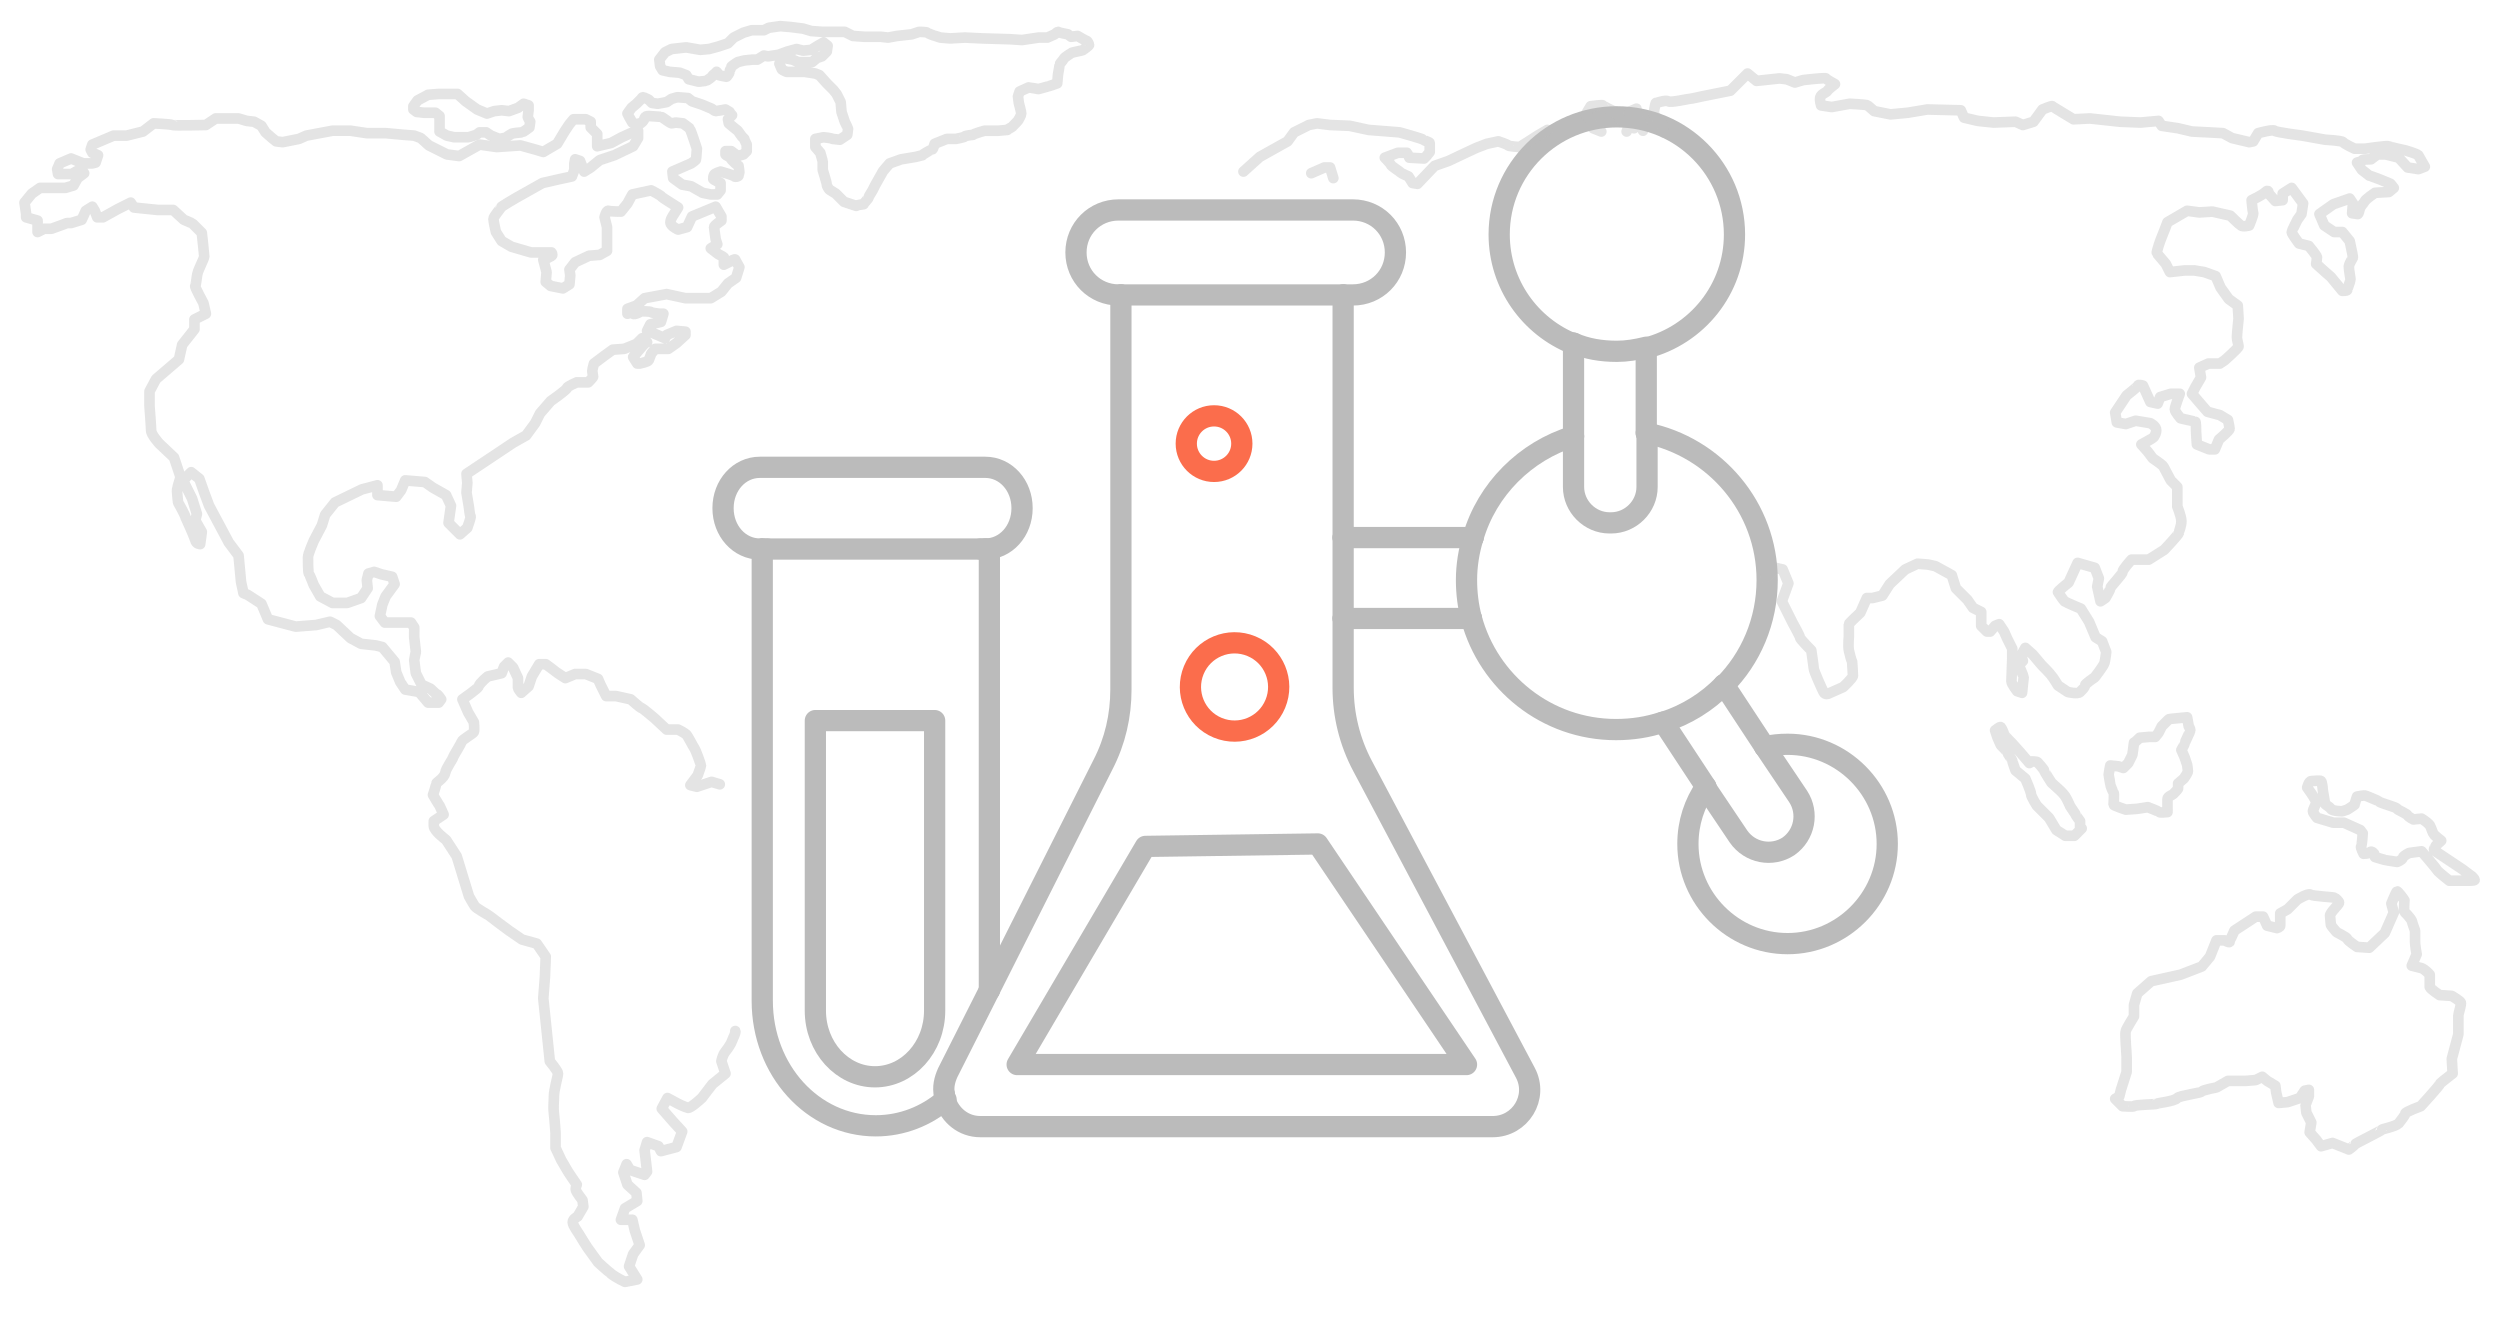 <?xml version="1.0" encoding="utf-8"?>
<!-- Generator: Adobe Illustrator 24.0.0, SVG Export Plug-In . SVG Version: 6.00 Build 0)  -->
<svg version="1.1" id="Layer_1" xmlns="http://www.w3.org/2000/svg" xmlns:xlink="http://www.w3.org/1999/xlink" x="0px" y="0px"
	 viewBox="0 0 306 163.9" style="enable-background:new 0 0 306 163.9;" xml:space="preserve">
<style type="text/css">
	.st0{fill:none;stroke:#BBBBBB;stroke-width:2.6;stroke-linecap:round;stroke-linejoin:round;stroke-miterlimit:10;}
	.st1{fill:none;stroke:#FB6D4C;stroke-width:2.6;stroke-linecap:round;stroke-linejoin:round;stroke-miterlimit:10;}
	.st2{fill:none;stroke:#FB6D4C;stroke-width:2.6;stroke-linecap:round;stroke-linejoin:round;stroke-miterlimit:10;}
	.st3{opacity:0.4;}
	.st4{fill:none;stroke:#BBBBBB;stroke-width:1.3;stroke-linecap:round;stroke-linejoin:round;stroke-miterlimit:10;}
</style>
<g>
	<path class="st0" d="M192.6,42c1.6,0.7,3.4,1,5.3,1c1.2,0,2.4-0.2,3.6-0.5"/>
	<path class="st0" d="M201.5,42.6c6.2-1.6,10.8-7.2,10.8-13.9c0-7.9-6.4-14.4-14.4-14.4c-7.9,0-14.4,6.4-14.4,14.4
		c0,6.1,3.8,11.3,9.1,13.4"/>
	<path class="st0" d="M192.6,53.4c-5.9,1.8-10.6,6.5-12.3,12.4"/>
	<path class="st0" d="M201.5,53c8.4,1.7,14.8,9.1,14.8,18c0,5-2,9.6-5.3,12.9"/>
	<path class="st0" d="M203.6,88.4c2.8-0.9,5.4-2.5,7.4-4.6"/>
	<path class="st0" d="M180.1,75.7c2.1,7.8,9.2,13.6,17.7,13.6c2,0,3.9-0.3,5.7-0.9"/>
	<path class="st0" d="M180.1,75.7c-0.4-1.5-0.6-3.1-0.6-4.7c0-1.8,0.3-3.6,0.8-5.2"/>
	<path class="st0" d="M216,91.4c0.9-0.2,1.8-0.3,2.8-0.3c6.7,0,12.2,5.5,12.2,12.2s-5.5,12.2-12.2,12.2s-12.2-5.5-12.2-12.2
		c0-2.6,0.8-5,2.2-7"/>
	<path class="st0" d="M120.6,67.2c2.5,0,4.5-2.2,4.5-5l0,0c0-2.8-2-5-4.5-5H93c-2.5,0-4.5,2.2-4.5,5l0,0c0,2.8,2,5,4.5,5h0.3"/>
	<line class="st0" x1="93.3" y1="67.2" x2="93.9" y2="67.2"/>
	<polyline class="st0" points="121.1,121.2 121.1,67.2 120.6,67.2 	"/>
	<path class="st0" d="M93.3,67.2v55.3c0,8.5,6.2,15.3,13.9,15.3l0,0c3.2,0,6.2-1.2,8.5-3.2"/>
	<line class="st0" x1="93.9" y1="67.2" x2="120" y2="67.2"/>
	<line class="st0" x1="120.6" y1="67.2" x2="120" y2="67.2"/>
	<path class="st0" d="M137.2,36.1h-0.3c-2.9,0-5.2-2.3-5.2-5.2s2.3-5.2,5.2-5.2h28.7c2.9,0,5.2,2.3,5.2,5.2s-2.3,5.2-5.2,5.2h-1.1"
		/>
	<line class="st0" x1="164.4" y1="75.7" x2="164.4" y2="65.8"/>
	<line class="st0" x1="164.4" y1="65.8" x2="164.4" y2="36.1"/>
	<path class="st0" d="M137.2,36.1v48.3c0,3.2-0.7,6.3-2.2,9.2l-13.9,27.6"/>
	<path class="st0" d="M121.1,121.2l-5.1,10.1c-0.4,0.9-0.6,1.8-0.4,2.7"/>
	<path class="st0" d="M115.6,134c0,0.2,0.1,0.4,0.2,0.6"/>
	<path class="st0" d="M164.4,75.7v8.5c0,3.3,0.8,6.6,2.4,9.6l19.9,37.5c1.6,3-0.6,6.6-4,6.6H120c-2.1,0-3.7-1.4-4.3-3.2"/>
	<line class="st0" x1="137.2" y1="36.1" x2="164.4" y2="36.1"/>
	<polygon class="st0" points="124.5,130.3 179.5,130.3 161.3,103.3 140.2,103.6 	"/>
	<path class="st0" d="M99.8,123.7c0,4.5,3.3,8.1,7.3,8.1s7.3-3.6,7.3-8.1V88.2H99.8V123.7z"/>
	<circle class="st1" cx="148.6" cy="54.3" r="3.4"/>
	<ellipse transform="matrix(0.383 -0.924 0.924 0.383 15.531 191.49)" class="st2" cx="151.1" cy="84.1" rx="5.4" ry="5.4"/>
	<line class="st0" x1="180.1" y1="75.7" x2="164.4" y2="75.7"/>
	<line class="st0" x1="180.3" y1="65.8" x2="164.4" y2="65.8"/>
	<line class="st0" x1="192.6" y1="42" x2="192.6" y2="53.4"/>
	<line class="st0" x1="201.5" y1="53" x2="201.5" y2="42.6"/>
	<path class="st0" d="M192.6,53.4v6.2c0,2.4,2,4.4,4.4,4.4h0.2c2.4,0,4.4-2,4.4-4.4V53"/>
	<line class="st0" x1="216" y1="91.4" x2="211" y2="83.8"/>
	<line class="st0" x1="203.6" y1="88.4" x2="208.8" y2="96.3"/>
	<path class="st0" d="M216,91.4l4.1,6.1c1.3,2,0.8,4.7-1.2,6.1l0,0c-2,1.3-4.7,0.8-6.1-1.2l-4.1-6.1"/>
</g>
<g class="st3">
	<path class="st4" d="M22.5,26.9l-1.3-1.2h-1.9l-2.9-0.3L16,24.8l-1.6,0.8l-1.8,1h-0.7l-0.3-0.8l-0.3-0.5l-0.8,0.5L10,26.9l-1.3,0.4
		H8.2l-0.8,0.3L6.3,28H5.4l-0.8,0.4V28v-0.7V27l-1.4-0.4v-0.4L3,24.8l0.9-1.1l1-0.7h1.6H8l1-0.3l0.5-0.9l0.8-0.6l-0.4-0.5L9.3,21
		l-0.5,0.3H7.1L7,20.7L7.3,20l1.4-0.6l1.5,0.6h1.1l0.4-0.1L12,19l-0.7-0.3l-0.2-0.4l0.2-0.6l2.6-1.1h1.6l2-0.5l1.3-1
		c0,0,2.1,0.1,2.3,0.2c0.1,0.1,4.1,0,4.1,0l1.2-0.8H28h1.2l1,0.3l0.9,0.1l0.9,0.5l0.5,0.8l0.8,0.7l0.5,0.4l0.8,0.1l2-0.4l0.9-0.4
		l3.2-0.6h2.2l2,0.3h2.3l2.2,0.2l1.3,0.1l0.8,0.3l1,0.9l1,0.5l1.2,0.6l1.5,0.2l2.5-1.4l2.1,0.3l2.9-0.2l1.8,0.5l1,0.3l0.5-0.3
		l1.2-0.7l0.9-1.5l0.6-0.9l0.5-0.6h1.5l0.6,0.3v0.7l0.8,0.8V17v0.9l1.7-0.4l1.3-0.7l1.1-0.5l0.9-0.3v0.9l-0.6,1L75.2,19l-1.8,0.6
		l-1.1,0.9L71.5,21L71,19.7l-0.6-0.2L70.3,20v0.8L70,21.6l-1.4,0.3l-2.2,0.5l-3.2,1.8c0,0-1.9,1.1-1.9,1.2s-0.9,1.1-0.9,1.4
		s0.3,1.6,0.3,1.6l0.7,1.1l1.2,0.7l2.4,0.7h1.6h0.9c0,0,0.1,0.1,0.1,0.3s-1.1,0.6-1.1,0.6l0.4,1.5l-0.1,1.2l0.6,0.5l1.5,0.3l0.8-0.5
		l0.1-1.1L69.7,33l0.7-0.9l1.7-0.8l1.3-0.1l0.9-0.5v-1.5v-1.4L74,26.6c0,0,0.2-0.9,0.5-0.8s1.5,0.1,1.5,0.1l0.8-1l0.6-1.1l2.3-0.5
		c0,0,1.2,0.6,1.3,0.8c0.1,0.1,0.9,0.6,0.9,0.6l1.1,0.7l-0.5,0.8c0,0-0.6,0.8-0.4,1.2s0.9,0.7,0.9,0.7l1.1-0.3l0.6-1.3l2.9-1.2
		l0.7,1.2V27c0,0-0.9,0.6-0.9,0.8c0,0.1,0.2,1.5,0.2,1.5l0.2,0.6L87,30.4l0.9,0.7c0,0,0.6,0.3,0.7,0.4c0,0.1,0,0.9,0,0.9l0.8-0.4
		c0,0,0.6-0.4,0.6-0.2c0.1,0.2,0.5,0.9,0.5,0.9L90.1,34l-1,0.7l-0.8,1L87,36.5h-3.1L81.6,36l-2.7,0.5l-1,0.9l-1.1,0.4v0.6
		c0,0,0.6-0.2,0.7,0s1-0.3,1-0.3s1.1,0,1.2,0.1s1,0.2,1,0.2h0.5l-0.3,1l-1.3,0.3l-0.4,0.8l0.8,0.3l1.4,0.6l0.2-0.4l1.2-0.5l1.1,0.1
		V41l-1.1,1l-1,0.7h-1.2h-0.4l-0.5,0.6c0,0-0.2,0.6-0.3,0.8c-0.1,0.2-1.1,0.4-1.1,0.4H78l-0.5-0.8l0.5-0.6l0.6-0.7
		c0,0,0.4-0.5,0.6-0.5c0.1,0-0.6-0.5-0.6-0.5l-0.7,0.7l-1.5,0.6L75,42.8l-1.1,0.8l-1.2,0.9c0,0-0.2,0.7-0.2,0.9s0.1,0.6,0.1,0.7
		c0,0.1-0.6,0.7-0.6,0.7h-1.4c0,0-1.2,0.5-1.2,0.7s-2,1.6-2,1.6l-1.3,1.5l-0.6,1.2l-1.1,1.5l-1.6,0.9L57.1,58l0.1,1.1l-0.1,1.2
		l0.3,1.8c0,0,0.1,1,0.2,1.1c0.1,0-0.4,1.4-0.4,1.4l-0.9,0.8L54.9,64l0.3-2.1l-0.6-1.3L53,59.7L52,59l-2.4-0.2L49.1,60l-0.6,0.8
		l-2.3-0.2v-1.2l-1.9,0.5L41,61.5L39.8,63l-0.4,1.3l-1,1.9c0,0-0.7,1.6-0.7,2s0,1.8,0.1,2c0.1,0.1,0.6,1.4,0.6,1.4l0.8,1.4l1.5,0.8
		h1.8l1.7-0.6L45,72l-0.1-1l0.2-0.8l0.7-0.2l0.9,0.3l1.3,0.3l0.3,0.9L47.2,73l-0.4,1l-0.3,1.4l0.6,0.8H49h1.3l0.4,0.6V78l0.2,1.8
		c0,0-0.2,0.9-0.2,1s0.2,1.6,0.2,1.6l0.7,1.4l1.1,0.5c0,0,0.6,0.6,0.8,0.7c0.1,0,0.5,0.6,0.5,0.6L53.7,86h-1.3l-1.1-1.3l-1.7-0.3
		L49,83.5l-0.5-1.2L48.3,81l-1.5-1.8L46,79l-1.8-0.2l-1.3-0.7l-1.7-1.6l-0.8-0.4l-1.7,0.4l-2.5,0.2l-3.4-0.9L32,73.9l-1.7-1.1
		l-0.5-0.2l-0.3-1.4L29.2,68L28,66.4l-2.4-4.5L25,60.3l-0.6-1.7l-1-0.8L23,58.2l-0.6,0.6L23,60l0.5,1l0.6,1.9l-0.2,0.8l0.8,1.4
		l-0.2,1.5c0,0-0.5,0-0.6-0.5c-0.2-0.6-1.1-2.6-1.2-2.8c0-0.2-0.9-1.8-0.9-1.8s-0.2-1.5-0.1-1.7c0-0.1,0.4-1.4,0.4-1.4l-0.5-1.5
		L21.3,56l-1.8-1.7c0,0-1-1.1-1-1.6s-0.2-2.9-0.2-3s0-1.8,0-1.8l0.8-1.5l2.8-2.4l0.4-1.8l1.5-1.9v-1.2l1.4-0.7l-0.3-1.3
		c0,0-1.1-2-1-2.1s0.2-1.4,0.3-1.6c0-0.2,0.8-1.8,0.8-2s-0.3-2.9-0.3-2.9s-1-1-1.1-1.1S22.5,26.9,22.5,26.9z"/>
	<path class="st4" d="M60.1,16.6l-0.6-0.4h-0.8l-0.4,0.3c0,0-0.9,0.3-1,0.3s-1.7,0-1.7,0l-0.9-0.2l-0.9-0.5c0,0,0-0.9,0-1
		s0-0.9,0-0.9l-0.5-0.4h-1.4L51,13.7l-0.4-0.3V13l0.5-0.7l1.3-0.7l1.3-0.1h1.2H56l1,0.9l1.4,1l1.2,0.5l0.9-0.3l0.9-0.1l0.9,0.1
		l1.1-0.4l0.7-0.5l0.6,0.2v0.6c0,0-0.1,0.7-0.1,0.8s0.3,0.6,0.3,0.6l-0.1,0.7c0,0-0.8,0.6-0.9,0.6s-1.3,0.1-1.3,0.2
		c0,0-0.4,0.2-0.6,0.4c-0.2,0.1-0.9,0.2-0.9,0.2L60.1,16.6z"/>
	<path class="st4" d="M83.6,15.1L82.7,15c0,0-0.4,0.1-0.5,0.1s-0.8-0.5-0.8-0.5s-0.4-0.3-0.5-0.3s-1.5-0.1-1.5-0.1s-0.3,0-0.4,0.1
		s-0.1,0.2-0.2,0.4s-0.4,0.4-0.4,0.4l-0.7,0.1L77.4,15L77,14.3l-0.2-0.4l0.5-0.7l0.6-0.5l0.6-0.6c0,0,0.1-0.2,0.2-0.2
		s0.7,0.3,0.7,0.3l0.4,0.4l0.7,0.1l1.1-0.2l0.6-0.4l0.7-0.2l1.3,0.1l0.5,0.4l1.2,0.4l1.2,0.5c0,0,0.4,0.3,0.5,0.3s1.2-0.2,1.2-0.2
		l0.5,0.3c0,0.1,0.3,0.4,0.3,0.4l-0.5,0.5l0.1,0.5l0.6,0.5l0.5,0.4l0.5,0.7l0.3,0.3c0,0.1,0.3,0.7,0.3,0.7v0.8L91,18.9l-0.7,0.2
		l-0.8-0.6h-0.7v0.4c0,0.1,0.5,0.3,0.5,0.3l0.3,0.4L90,20l0.4,0.3c0,0,0.1,0.7,0.1,0.8s-0.1,0.3-0.1,0.4s-0.4,0.2-0.5,0.1
		s-0.7-0.3-0.7-0.3l-1-0.3c0,0-0.7,0.2-0.8,0.4c-0.1,0.2-0.1,0.4-0.1,0.5s0.9,0.5,0.9,0.5v0.5v0.4l-0.4,0.5H87l-1-0.2l-1.4-0.8
		l-1.1-0.2l-1.1-0.8c0,0-0.1-0.7-0.1-0.8l2.3-1c0,0,0.6-0.4,0.6-0.5s0.1-1.3,0.1-1.3L84.9,17c0,0-0.4-1.2-0.5-1.3L83.6,15.1z"/>
	<path class="st4" d="M91.1,7.4l-0.8,0.2c0,0-0.8,0.5-0.8,0.6s-0.2,0.4-0.2,0.6c0,0.1-0.3,0.6-0.4,0.6S88,9.2,88,9.2
		s-0.3-0.5-0.3-0.4s-0.5,0.4-0.5,0.5s-0.7,0.6-0.8,0.6S85.5,10,85.5,10l-1.2-0.3L84,9.2l-0.8-0.3L82,8.8l-0.9-0.2l-0.3-0.5l-0.1-0.8
		l0.7-0.9L82.2,6L84,5.8l1.7,0.3L86.8,6l1.1-0.3l1.2-0.4l0.7-0.7L91,4l1-0.3h1.5l0.6-0.3l1.4-0.2l1.2,0.1l1.6,0.2l1,0.3l1.4,0.1h2.7
		l1,0.5l1.4,0.1h2l0.9,0.1l1.1-0.2l1.8-0.2l0.9-0.3c0,0,0.9,0,1,0.1c0.1,0.1,0.9,0.4,1,0.4l0.6,0.2l1.2,0.1l1.8-0.1l2.1,0.1l3.4,0.1
		l1.5,0.1l2-0.3c0,0,1,0,1.1,0l0.9-0.4c0,0,0.3-0.3,0.4-0.3c0.1,0.1,1.2,0.3,1.2,0.3l0.4,0.3l0.8-0.1c0,0,1,0.6,1.1,0.6
		s0.3,0.4,0.3,0.5s-0.6,0.5-0.7,0.6c-0.1,0.1-1.4,0.3-1.5,0.4s-0.8,0.5-0.9,0.7c-0.1,0.2-0.5,0.6-0.5,0.7s-0.2,1.2-0.2,1.2l-0.1,1.1
		c0,0-1.1,0.4-1.2,0.4l-1.1,0.3c0,0-1.1-0.2-1.2-0.2l-1.1,0.5l-0.2,0.6l0.1,0.8c0,0,0.3,1.1,0.3,1.3s-0.3,0.7-0.3,0.7
		c0,0.1-0.5,0.6-0.7,0.8c-0.1,0.2-0.7,0.4-0.7,0.5l-1.1,0.1h-1.7c0,0-1.4,0.4-1.4,0.5c0,0-1,0.1-1,0.2S117,17,117,17h-1.1l-1.5,0.6
		c0,0-0.2,0.7-0.3,0.7s-1.2,0.6-1.2,0.7l-0.8,0.2l-1.8,0.3l-1.4,0.5c0,0-0.9,1-0.9,1.1l-0.9,1.6l-0.3,0.6c0,0-0.5,0.8-0.5,0.9
		s-0.6,0.7-0.6,0.8c0,0-0.9,0.1-0.9,0.2l-1.5-0.5l-1-1l-0.8-0.5c0,0-0.3-0.4-0.3-0.6s-0.5-1.8-0.5-1.8s0-0.9,0-1s-0.3-1.1-0.3-1.1
		L99.8,18v-1l1-0.2c0,0,1,0.1,1.1,0.2l0.9,0.1l0.9-0.6c0,0,0.1-0.6,0.1-0.7s-0.4-0.9-0.4-0.9l-0.4-1.2l-0.1-1.2l-0.5-1
		c-0.1-0.1-0.4-0.5-0.4-0.5l-0.8-0.8l-0.9-1L99.8,9l-1.3-0.2H98h-1h-0.7c0,0-0.5-0.2-0.6-0.3l-0.3-0.7l0.2-0.5L96,7.1l1,0.2l0.7,0.3
		h1.7l0.6-0.5l0.6-0.2l0.6-0.6l0.1-0.7l-0.5-0.4l-0.7,0.4l-0.8,0.5l-1,0.1L97.5,6l-1.1,0.3l-1.1,0.4L94,6.9l-0.5-0.1l-0.8,0.5h-0.6
		L91.1,7.4z"/>
	<path class="st4" d="M88.1,96l-1-0.3l-1.8,0.6l-0.8-0.2l0.9-1.2c0,0,0.4-1.1,0.4-1.2s-0.6-1.8-0.8-2.1c-0.2-0.3-0.8-1.5-1-1.7
		s-1-0.6-1-0.6h-1.4l-1.5-1.4c0,0-1.3-1.1-1.5-1.2c-0.2,0-1.4-1.1-1.4-1.1l-1.8-0.4h-1.2l-0.7-1.4l-0.3-0.7l-1.5-0.6h-1.3L69.2,83
		c0,0-1.1-0.7-1.2-0.8s-1.2-0.9-1.2-0.9H66l-0.9,1.5L64.7,84l-0.9,0.8c0,0-0.4-0.5-0.4-0.6s0-1.2,0-1.2l-0.6-1.3l-0.6-0.6l-0.5,0.5
		l-0.3,0.8l-1.7,0.4c0,0-1,0.8-1.1,1.2c-0.1,0.3-2,1.6-2,1.6l0.7,1.6l0.7,1.2c0,0,0.1,1,0,1.2s-1.4,0.9-1.5,1.2
		c-0.1,0.3-0.8,1.4-1,1.8c-0.1,0.4-0.9,1.4-1,2s-1.1,1.2-1.1,1.3c0,0.2-0.4,1.4-0.4,1.4s0.7,1.2,0.8,1.3c0.1,0.2,0.5,1.1,0.5,1.1
		l-1.2,0.8c0,0,0,0,0,0.6s1.5,1.7,1.5,1.7l1.3,2l1.5,4.9c0,0,0.5,0.9,0.7,1.2c0.2,0.3,1.7,1.1,1.8,1.2s2.4,1.8,2.4,1.8l1.6,1.1
		l1.8,0.5l1.1,1.6l-0.1,2.5l-0.2,2.6l0.8,7.7c0,0,1,1.2,1,1.5s-0.5,2-0.5,2.8s-0.1,1.3,0,2.1s0.2,2.4,0.2,2.4v1.8l0.7,1.5
		c0,0,0.6,1,0.7,1.2s1.2,1.8,1.2,1.8s-0.2,0.4-0.1,0.7s0.8,1.2,0.8,1.2l0.1,0.8l-0.7,1.2c0,0-0.6,0.3-0.6,0.7s0.7,1.3,0.8,1.5
		s1,1.6,1,1.6l1.3,1.8c0,0,1.3,1.2,1.5,1.3c0.1,0.2,1.2,0.8,1.2,0.8l0.6,0.3l1.5-0.3l-1-1.6l0.5-1.5l0.8-1.1l-0.6-1.8l-0.3-1.3H76
		l0.5-1.4L78,147l-0.1-1l-1.1-1l-0.5-1.5l0.4-1l0.4,0.7l1.8,0.6l0.3-0.4l-0.3-2.6l0.3-1l1.4,0.5l0.3,0.6l1.9-0.5l0.7-1.9l-1.1-1.2
		l-1.4-1.6l0.7-1.3l1.3,0.7c0,0,0.8,0.4,1.2,0.5c0.3,0.1,1.7-1.2,1.7-1.2l1.3-1.7l1.6-1.3l-0.5-1.5c0,0,0.1-0.7,0.5-1.2
		s0.7-1,0.8-1.3c0.1-0.3,0.5-1,0.4-1.2"/>
	<path class="st4" d="M89.6,125.4"/>
	<path class="st4" d="M203.6,16.2c0,0,0-1.1-0.3-1.3s-0.9-0.9-0.9-0.9s0.2-1.5,0.3-1.4c0.1,0,1.2-0.4,1.5-0.2s2.4-0.3,2.6-0.3
		c0.2,0,1.5-0.3,1.5-0.3l2-0.4l1.5-0.3l2.1-2.1l1.1,0.9l2.8-0.3l0.9,0.1l1,0.4l1-0.3l0.9-0.1c0,0,1.9-0.2,1.9-0.1
		c0,0.1,1.1,0.7,1.1,0.7s-0.8,0.6-0.9,0.8c-0.1,0.2-0.8,0.4-0.9,0.8s0.1,1,0.1,1l1.3,0.2l2.2-0.4c0,0,2.1,0.1,2.2,0.2
		c0.1,0.1,0.8,0.7,0.8,0.7l2,0.4l2.1-0.2l2.4-0.4l4.1,0.1l0.4,0.9l1.7,0.4L244,15l2.7-0.1l0.9,0.4l1.3-0.4l1.1-1.5
		c0,0,1.2-0.5,1.2-0.4c0.1,0.1,2.6,1.6,2.6,1.6l2-0.1l3.7,0.4L262,15l2.2-0.2l0.4,0.6l2,0.3l1.7,0.4l2,0.1l1.8,0.1l1.1,0.6l2.1,0.5
		l0.5-0.1l0.6-1c0,0,1.8-0.5,2-0.3s3.4,0.6,3.4,0.6l2.8,0.5c0,0,2,0.1,2.2,0.3c0.1,0.2,1.4,0.8,1.4,0.8h1.3c0,0,2.7-0.4,2.9-0.3
		c0.1,0.1,2,0.5,2,0.5s1.4,0.4,1.6,0.6c0.1,0.2,0.8,1.4,0.8,1.4l-0.8,0.3l-1.3-0.2l-1.1-1.2l-1.6-0.4h-1l-0.8,0.6c0,0-1.1,0-1,0.1
		s-0.7,0.3-0.7,0.3l0.6,0.9c0,0,0.8,0.6,0.9,0.7c0.1,0,1.4,0.5,1.4,0.5l1.2,0.5L293,23l-0.6,0.5l-1.7,0.1c0,0-1.2,0.8-1.3,1.1
		c-0.1,0.2-0.5,0.5-0.6,1s-0.2,0.5-0.2,0.5l-0.7-0.1l0.1-1.2l-0.4-0.6l-2,0.7l-1.7,1.2l0.6,1.4l1.2,0.8h1l0.9,1.1c0,0,0.4,1.8,0.4,2
		c0,0.1-0.4,0.6-0.5,1.1c0,0.5,0.2,1.4,0.2,1.6s-0.4,1.2-0.4,1.3s-0.6,0.1-0.6,0.1l-1.4-1.7l-0.8-0.7l-1-0.9c0,0,0.1-0.6,0.1-0.8
		s-1-1.4-1-1.4l-1.2-0.3c0,0-0.9-1.2-0.9-1.4c0-0.1,0.7-1.5,0.7-1.5l0.5-0.7l0.2-1.3l-1.4-1.9l-1.1,0.7v0.8l-0.9,0.1l-0.8-0.9
		c0,0,0-0.6-0.4-0.2s-1.7,1-1.7,1s0.1,1.3,0.2,1.6c0,0.3-0.5,1.5-0.5,1.5s-0.8,0.2-1,0c-0.2-0.1-1.3-1.2-1.3-1.2l-2.2-0.5l-1.6,0.1
		l-1.5-0.2l-2.4,1.4c0,0-0.6,1.6-0.7,1.8c-0.1,0.2-0.7,1.9-0.6,2s1.1,1.3,1.1,1.3l0.5,1l1.8-0.2h1.2l1.2,0.2l1.4,0.5l0.6,1.4l1,1.4
		l1.1,0.8L274,39c0,0-0.2,1.9-0.2,2.3c0,0.3,0.2,0.9,0.2,1.1s-1.7,1.7-1.7,1.7l-0.6,0.4h-1.4l-1.1,0.5l0.2,1.2l-0.7,1.2l-0.4,0.8
		l1.2,1.4l0.7,0.8l1.1,0.3l0.4,0.1l1,0.6c0,0,0.2,0.9,0.2,1.1s-1.3,1.3-1.3,1.3l-0.5,1.2h-0.7l-1.5-0.6c0,0-0.1-1.4-0.1-1.6
		s0-1.2-0.1-1.2s-1.8-0.4-1.8-0.4s-0.7-0.8-0.7-1.1s0.6-1.9,0.6-1.9h-1.1l-1.3,0.4l-0.3,0.8l-0.9-0.2l-0.9-2c0,0-0.6-0.2-0.6,0
		c0,0.1-1.4,1.2-1.4,1.2l-1.4,2.1l0.2,1.2l1.1,0.2l1.2-0.4l1.8,0.3c0,0,0.6,0.3,0.7,0.7s-0.2,1-0.4,1.1c-0.1,0.1-1.4,0.8-1.4,0.8
		l0.8,0.9l0.6,0.8c0,0,1.2,0.8,1.3,1c0.1,0.2,0.9,1.7,0.9,1.7l0.8,0.8V62c0,0,0.5,1.2,0.5,1.8c0,0.6-0.3,1.2-0.3,1.4
		s-1.8,2.1-1.8,2.1l-1.9,1.2h-2.1c0,0-1.1,1.2-1.1,1.5s-1.5,1.8-1.5,2s-0.6,1.2-0.6,1.2l-0.6,0.4l-0.4-1.8l0.2-1l-0.5-1.3l-2.1-0.6
		l-1.1,2.4c0,0-1.4,1.1-1.3,1.2c0.1,0.1,0.6,0.9,0.8,1.1c0.3,0.2,2,0.9,2,0.9l1,1.6l0.8,1.9l0.8,0.5l0.5,1.3c0,0-0.1,0.9-0.2,1.3
		s-1.2,1.8-1.2,1.8s-1.2,0.8-1.2,1s-0.3,0.5-0.6,0.8s-1.5,0-1.5,0l-1.2-0.8c0,0-0.6-1-0.8-1.2c-0.1-0.2-1.2-1.3-1.2-1.3l-1.1-1.3
		l-0.9-0.8l-0.5,0.9l0.2,0.7l-0.5,0.5c0,0,0.6,1.4,0.6,1.5s-0.1,0.9-0.1,0.9l-0.1,1l-0.6-0.2c0,0-0.7-0.9-0.7-1.2
		c0-0.3,0.1-2.7,0.1-2.8c0-0.1,0-1.2,0-1.2l-0.6-1.2l-0.4-0.9l-0.6-0.9l-0.5,0.2l-0.6,0.7h-0.4l-0.7-0.7v-1.7l-1-0.5l-0.7-1
		l-1.4-1.4l-0.5-1.6l-2-1.1l-0.9-0.2l-1.3-0.1l-1.5,0.7l-1.9,1.8l-0.9,1.4l-1.2,0.3h-0.7l-0.8,1.8c0,0-1.4,1.3-1.4,1.4s0,1.5,0,1.5
		s-0.1,1.2,0,1.7s0.3,1.2,0.4,1.4c0,0.1,0.1,1.4,0.1,1.7c0,0.3-1.2,1.4-1.2,1.4l-1.8,0.8c0,0-0.4,0.2-0.6-0.2s-1.2-2.6-1.2-2.9
		c0-0.2-0.3-2.2-0.3-2.2s-1.4-1.4-1.4-1.6s-0.8-1.6-0.9-1.8c-0.1-0.2-1.3-2.6-1.3-2.6l0.8-2.2l-0.7-1.7l-0.9-0.2l-1.2,1.2"/>
	<path class="st4" d="M200,15.7l0.2-0.4l-0.5-0.7l-0.3-0.9l0.9-0.4c0,0,0.1,0.8,0.1,0.9c0,0.1,0.7,1.2,0.7,1.2V16"/>
	<path class="st4" d="M196,16.1l-1-0.4l-0.3-1l-0.6-0.7l0.6-1c0,0,1.5-0.2,1.5-0.1c0,0.1,1.3,0.7,1.3,0.7l1,1.2l0.9,0.3
		c0,0-0.2,0.8-0.3,1"/>
	<path class="st4" d="M152.2,21l2-1.8l3.4-1.9l0.8-1.1l1.8-0.9l1-0.2l1.6,0.2l2.4,0.1l2.3,0.5l3.8,0.3c0,0,2.9,0.8,2.9,0.9
		c0.1,0.1,0.8,0.3,0.8,0.4s0,1.1,0,1.1l-0.4,0.5l-0.3,0.3l-1.8-0.1c0,0-0.2-0.5-0.3-0.6c-0.1,0-1.1,0-1.1,0l-1.6,0.6
		c0,0,0.6,0.6,0.7,0.8c0.1,0.3,1.2,0.9,1.2,1c0.1,0.1,1,0.5,1,0.5l0.5,0.8l0.6,0.1l2.1-2.2l1.7-0.6l1.9-0.9l1.5-0.7l1.3-0.5l1.4-0.3
		c0,0,1.2,0.4,1.2,0.5S186,18,186,18l0.8-0.5l1.4-0.9l1.2-0.7"/>
	<polyline class="st4" points="163.2,21.8 162.8,20.5 162.1,20.5 160.5,21.2 	"/>
	<path class="st4" d="M254.8,101.4l-0.9,0.9h-1.1l-1.1-0.7l-0.9-1.5l-1.5-1.5c0,0-0.7-1.1-0.7-1.4s-0.7-1.9-0.7-1.9l-1.2-1
		c0,0-0.4-1.1-0.4-1.2s-0.6-0.9-0.6-1s-0.8-0.9-0.8-0.9l-0.4-0.9l-0.3-0.9c0,0,0.6-0.5,0.7-0.4c0.1,0.1,0.4,0.8,0.4,0.9s1,1.1,1,1.1
		l0.9,1l1.2,1.4l0.3-0.2c0,0,0.6,0,0.7,0.1c0.1,0.1,0.8,0.9,0.8,1s0.9,1.5,0.9,1.5s1,0.9,1.1,1s0.4,0.4,0.6,0.7
		c0.2,0.3,0.6,1.2,0.6,1.2l0.6,0.9c0,0.1,0.6,0.9,0.6,0.9v0.9H254.8z"/>
	<path class="st4" d="M265.3,99.4c0,0-0.9,0.1-1,0s-1.4-0.6-1.4-0.6l-1.3,0.2l-1.4,0.1c0,0-1.5-0.5-1.5-0.6s0.1-1.4,0-1.5
		s-0.4-0.9-0.4-1s-0.2-1.1-0.2-1.2s0.2-1.1,0.2-1.1l1,0.1l0.6,0.2l0.6-0.6l0.5-1l0.1-0.7l0.1-0.8c0.1,0,0.7-0.6,0.7-0.6l1.1-0.1h0.8
		l0.4-0.5l0.4-0.8l0.8-0.8c0,0,0.1-0.1,0.2-0.1s2.1-0.2,2.1-0.2l0.2,1.1c0,0,0.2,0.3,0.2,0.5c0,0.1-0.7,1.5-0.7,1.6
		s-0.4,0.8-0.4,0.8l0.4,0.9l0.3,0.9c0,0,0.1,0.6,0.1,0.8c0,0.2-0.5,0.9-0.5,0.9s-0.6,0.5-0.7,0.6c0,0.1,0,0.5,0,0.6
		s-0.5,0.6-0.6,0.7s-0.7,0.3-0.7,0.6c0,0.3,0,0.6,0,0.8S265.3,99.4,265.3,99.4z"/>
	<path class="st4" d="M290.6,104.5c0,0-0.3-0.4-0.5-0.2c-0.1,0.2-0.8,0.2-0.8,0.2s-0.4-0.8-0.3-0.9s0.2-1.6,0.2-1.6l-0.3-0.4l-2-0.9
		h-1.3l-2-0.6c0,0-0.5-0.6-0.5-0.8c0-0.2,0.4-0.9,0.4-1.1s-0.6-1.1-0.6-1.1l-0.5-0.7c0,0,0.2-0.8,0.5-0.8s1.1-0.1,1.2,0
		s0.2,0.8,0.2,1s0.3,1.7,0.3,1.8c0,0.1,0.5,0.3,0.7,0.6s1.4,0.3,1.4,0.3l0.6-0.2c0,0,0.8-0.5,0.9-0.6c0-0.1,0.3-1,0.3-1
		s0.9-0.2,1.1-0.1s1.5,0.6,1.6,0.7c0.1,0.2,2.2,0.7,2.2,0.9c0,0.1,1.2,0.6,1.3,0.8c0.1,0.2,0.7,0.5,0.7,0.5l1-0.1c0,0,1,0.6,1.1,1
		c0.2,0.5,0.3,0.8,0.4,0.9c0,0.1,0.9,0.8,0.9,0.8s-0.7,0.6-0.7,0.7s-0.4,0.4,0,0.6c0.3,0.2,1.5,1,1.5,1l1.8,1.2l1.2,0.9
		c0,0,0.3,0.3,0.3,0.4s-0.7,0.1-0.7,0.1h-2.4c0,0-1.4-1.1-1.5-1.3c-0.1-0.2-1.3-1.6-1.3-1.6l-0.6-0.7l-1.5,0.2c0,0-0.7,0.3-0.8,0.6
		s-0.7,0.5-0.7,0.5s-1.2-0.2-1.3-0.2c-0.1,0-1.4-0.4-1.4-0.4L290.6,104.5z"/>
	<path class="st4" d="M272.7,132.3l-1.4,0.8c0,0-1.6,0.3-1.8,0.5c-0.2,0.2-2.7,0.5-3,0.8c-0.3,0.4-2.4,0.6-2.5,0.7
		c-0.1,0.1-2.8,0.1-2.8,0.3c0,0.1-1.4,0-1.4,0l-0.9-0.9l0.5-0.3l0.2-0.8l0.7-2.2c0,0,0-1.4,0-1.8c0-0.4-0.1-1.4-0.1-1.6
		c0-0.2-0.1-1.4,0-1.6c0-0.2,1-1.8,1-1.8V123l0.4-1.4l1.7-1.5l3.6-0.8l2.6-1l1-1.2l0.8-2h1c0,0,0.5,0.3,0.6,0.2
		c0-0.1,0.6-1.4,0.6-1.4l2.6-1.7h0.9l0.5,1.1l1.2,0.3c0,0,0.4-0.1,0.4-0.3s0-1.5,0-1.5l0.9-0.5l1.2-1.2c0,0,1.3-0.8,1.6-0.6
		c0.3,0.2,2.9,0.3,3,0.4s0.5,0.4,0.5,0.6s-1.2,1.3-1.1,1.6c0,0.3,0.1,1,0.1,1.1s0.7,0.9,0.7,0.9s1.2,0.6,1.3,0.8c0,0.2,1.2,1,1.2,1
		l1.5,0.1l1.9-1.8l1.1-2.5l-0.3-1.1c0,0,0.6-1.5,0.7-1.5s0.8,0.9,0.9,1.1c0,0.2-0.1,1.3,0,1.4s0.7,0.7,0.9,1.1
		c0.1,0.4,0.4,1.2,0.4,1.2s0,1,0,1.4s0.2,1.5,0.2,1.5l-0.6,1.4l1.2,0.3c0.5,0.2,1,0.8,1,0.8s0,1.3,0,1.5s1.2,1,1.2,1l1.5,0.1
		c0,0,1,0.6,1.1,0.8s-0.3,1.4-0.3,1.6c0,0.1,0,2.3,0,2.3l-0.8,3l0.1,1.8c0,0-1.3,1-1.5,1.2c-0.1,0.3-2.4,2.8-2.4,2.8
		s-1.9,0.7-1.9,0.9s-0.5,0.8-0.8,1.2c-0.4,0.4-2.1,0.7-2.1,0.8s-3.3,1.7-3.3,1.8s-0.7,0.6-0.7,0.6l-2-0.8l-1.4,0.4l-0.6-0.8
		l-0.8-0.9l0.2-1.2l-0.6-1.2c0,0-0.1-0.8-0.1-0.9s0.4-1.1,0.4-1.1v-0.8l-0.5,0.1l-0.6,0.9l-1.5,0.5l-1.1,0.1l-0.3-1.3l-0.1-0.8
		l-1-0.6l-0.6-0.5l-0.8,0.4l-1.2,0.1H272.7z"/>
</g>
</svg>
